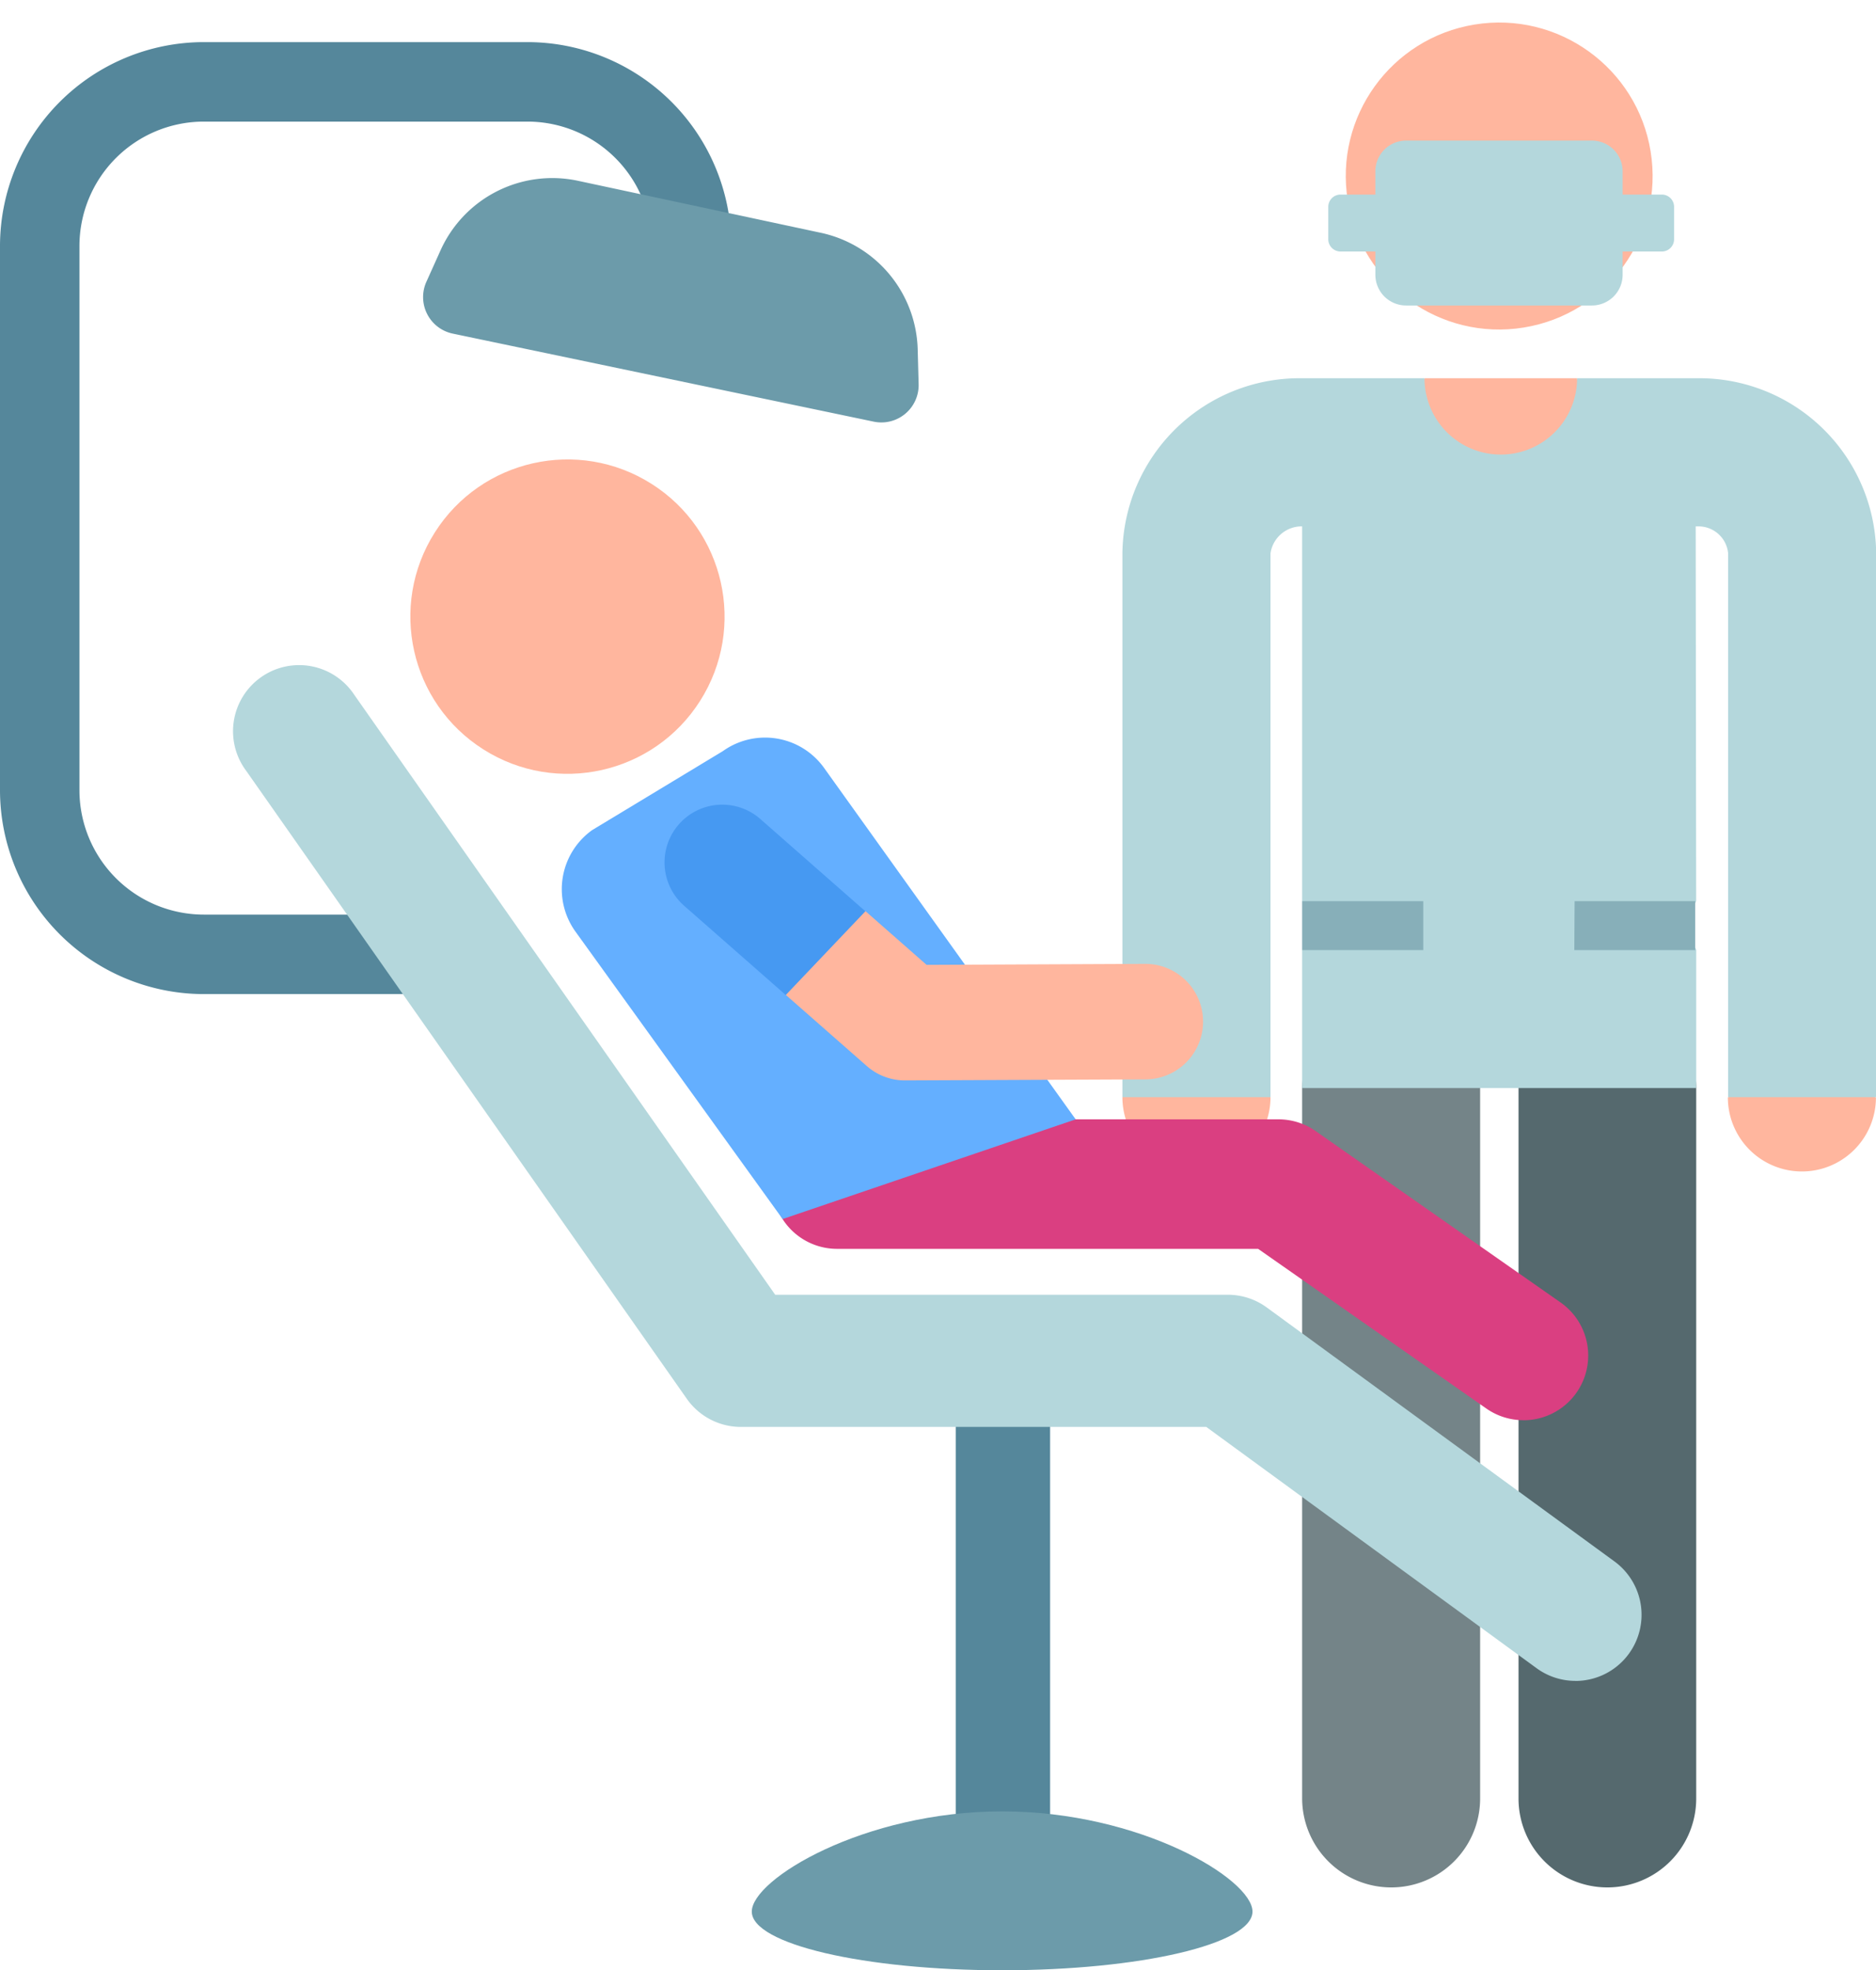 <svg xmlns="http://www.w3.org/2000/svg" width="32.305" height="33.912" viewBox="0 0 32.305 33.912"><defs><style>.a{fill:#55696e;}.b{fill:#748488;}.c{fill:#ffb69e;}.d{fill:#b4d7dc;}.e{fill:#87afb9;}.f{fill:#55879b;}.g{fill:#6c9baa;}.h{fill:#da3f81;}.i{fill:#64afff;}.j{fill:#4699f2;}</style></defs><g transform="translate(0)"><g transform="translate(19.328)"><g transform="translate(0 0)"><g transform="translate(6.821 17.198)"><path class="a" d="M410.783,272.422a1.53,1.53,0,0,1-1.53-1.53V258.664a1.53,1.53,0,0,1,3.06,0v12.228A1.53,1.53,0,0,1,410.783,272.422Z" transform="translate(-409.253 -257.134)"/></g><g transform="translate(3.095 17.198)"><path class="b" d="M353.806,272.422a1.535,1.535,0,0,1-1.535-1.53V258.664a1.533,1.533,0,0,1,3.065,0v12.228A1.53,1.53,0,0,1,353.806,272.422Z" transform="translate(-352.271 -257.134)"/></g><g transform="translate(0)"><circle class="c" cx="2.642" cy="2.642" r="2.642" transform="matrix(0.987, -0.16, 0.16, 0.987, 3.458, 0.845)"/><path class="c" d="M306.258,273.118l-1.32.641a1.275,1.275,0,1,0,2.55,0Z" transform="translate(-304.938 -254.875)"/><path class="c" d="M386.336,93.692h-2.628l-.03.157a1.358,1.358,0,1,0,2.686.118Z" transform="translate(-378.506 -87.182)"/><path class="c" d="M465.7,273.5l-1.3.617a1.275,1.275,0,1,0,2.55,0Z" transform="translate(-453.974 -255.229)"/></g><path class="d" d="M314.85,93.692h-2.083a1.314,1.314,0,0,1-2.628,0h-2.133a3.051,3.051,0,0,0-3.069,3.008v9.366h2.55V96.707a.542.542,0,0,1,.545-.465v6.451l.318.423-.318.419v2.374h6.786l0-2.377-.183-.421.182-.421-.008-6.448h.044a.512.512,0,0,1,.514.458v9.366h2.55V96.694A3.047,3.047,0,0,0,314.85,93.692Z" transform="translate(-304.937 -87.182)"/><path class="e" d="M352.271,231.339h2.086v.842h-2.086Z" transform="translate(-349.176 -215.828)"/><path class="e" d="M424.023,231.339H426.1v.842h-2.082Z" transform="translate(-416.236 -215.828)"/></g><path class="d" d="M364.8,32.048h-.676v-.4a.529.529,0,0,0-.529-.529h-3.2a.529.529,0,0,0-.529.529v.4h-.6a.211.211,0,0,0-.211.211v.558a.211.211,0,0,0,.211.211h.6v.4a.529.529,0,0,0,.529.529h3.2a.529.529,0,0,0,.529-.529v-.4h.675a.211.211,0,0,0,.211-.211V32.26A.211.211,0,0,0,364.8,32.048Z" transform="translate(-355.51 -28.699)"/></g><g transform="translate(0 0.725)"><path class="f" d="M16.508,21.609H12.865A3.513,3.513,0,0,1,9.356,18.1V8.733a3.513,3.513,0,0,1,3.509-3.509H18.44a3.513,3.513,0,0,1,3.509,3.509H20.581A2.143,2.143,0,0,0,18.44,6.592H12.865a2.143,2.143,0,0,0-2.141,2.141V18.1a2.143,2.143,0,0,0,2.141,2.141h3.643Z" transform="translate(-9.356 -5.224)"/></g><g transform="translate(16.454 23.088)"><path class="f" d="M261.8,356.976a.813.813,0,0,1-.813-.813v-8.14a.813.813,0,1,1,1.625,0v8.14A.813.813,0,0,1,261.8,356.976Z" transform="translate(-260.983 -347.211)"/></g><path class="g" d="M129.294,43.956a2.111,2.111,0,0,0-1.691-2.018l-4.182-.895a2.111,2.111,0,0,0-2.343,1.2l-.244.542a.642.642,0,0,0,.458.894l7.248,1.515a.642.642,0,0,0,.77-.645Z" transform="translate(-113.491 -37.936)"/><g transform="translate(13.3 19.265)"><path class="h" d="M225.681,293.933a1.11,1.11,0,0,1-.638-.2l-3.931-2.749h-7.251a1.114,1.114,0,0,1,0-2.229h7.6a1.114,1.114,0,0,1,.639.2l4.219,2.951a1.114,1.114,0,0,1-.64,2.028Z" transform="translate(-212.747 -288.754)"/></g><path class="i" d="M161.814,188.789a1.25,1.25,0,0,0-1.744-.291l-2.25,1.359a1.25,1.25,0,0,0-.291,1.744l3.57,4.951,5.046-1.716Z" transform="translate(-147.622 -175.57)"/><circle class="c" cx="2.705" cy="2.705" r="2.705" transform="matrix(0.535, -0.845, 0.845, 0.535, 6.039, 11.452)"/><g transform="translate(13.53 15.685)"><path class="c" d="M222.463,234.908h0l-3.763.017-1.05-.922-1.15.125c-.016-.014-.222,1.316-.222,1.316l1.393,1.223a.994.994,0,0,0,.656.247h0l4.14-.018a.994.994,0,0,0,0-1.988Z" transform="translate(-216.274 -234.003)"/></g><g transform="translate(11.458 13.863)"><path class="j" d="M188.021,207.952l-1.795-1.576a.994.994,0,1,0-1.311,1.494l1.735,1.523Z" transform="translate(-184.577 -206.13)"/></g><g transform="translate(4.034 11.477)"><path class="d" d="M94.144,187.094a1.133,1.133,0,0,1-.67-.219l-5.687-4.152H79.773a1.138,1.138,0,0,1-.931-.484l-7.587-10.808a1.138,1.138,0,1,1,1.862-1.307l7.247,10.324h7.794a1.138,1.138,0,0,1,.671.219l5.987,4.371a1.138,1.138,0,0,1-.672,2.057Z" transform="translate(-71.049 -169.64)"/></g><path class="g" d="M211.654,470.919c-2.381,0-4.311,1.167-4.311,1.725s1.93,1.01,4.311,1.01,4.311-.452,4.311-1.01S214.035,470.919,211.654,470.919Z" transform="translate(-194.397 -439.742)"/></g></svg>
